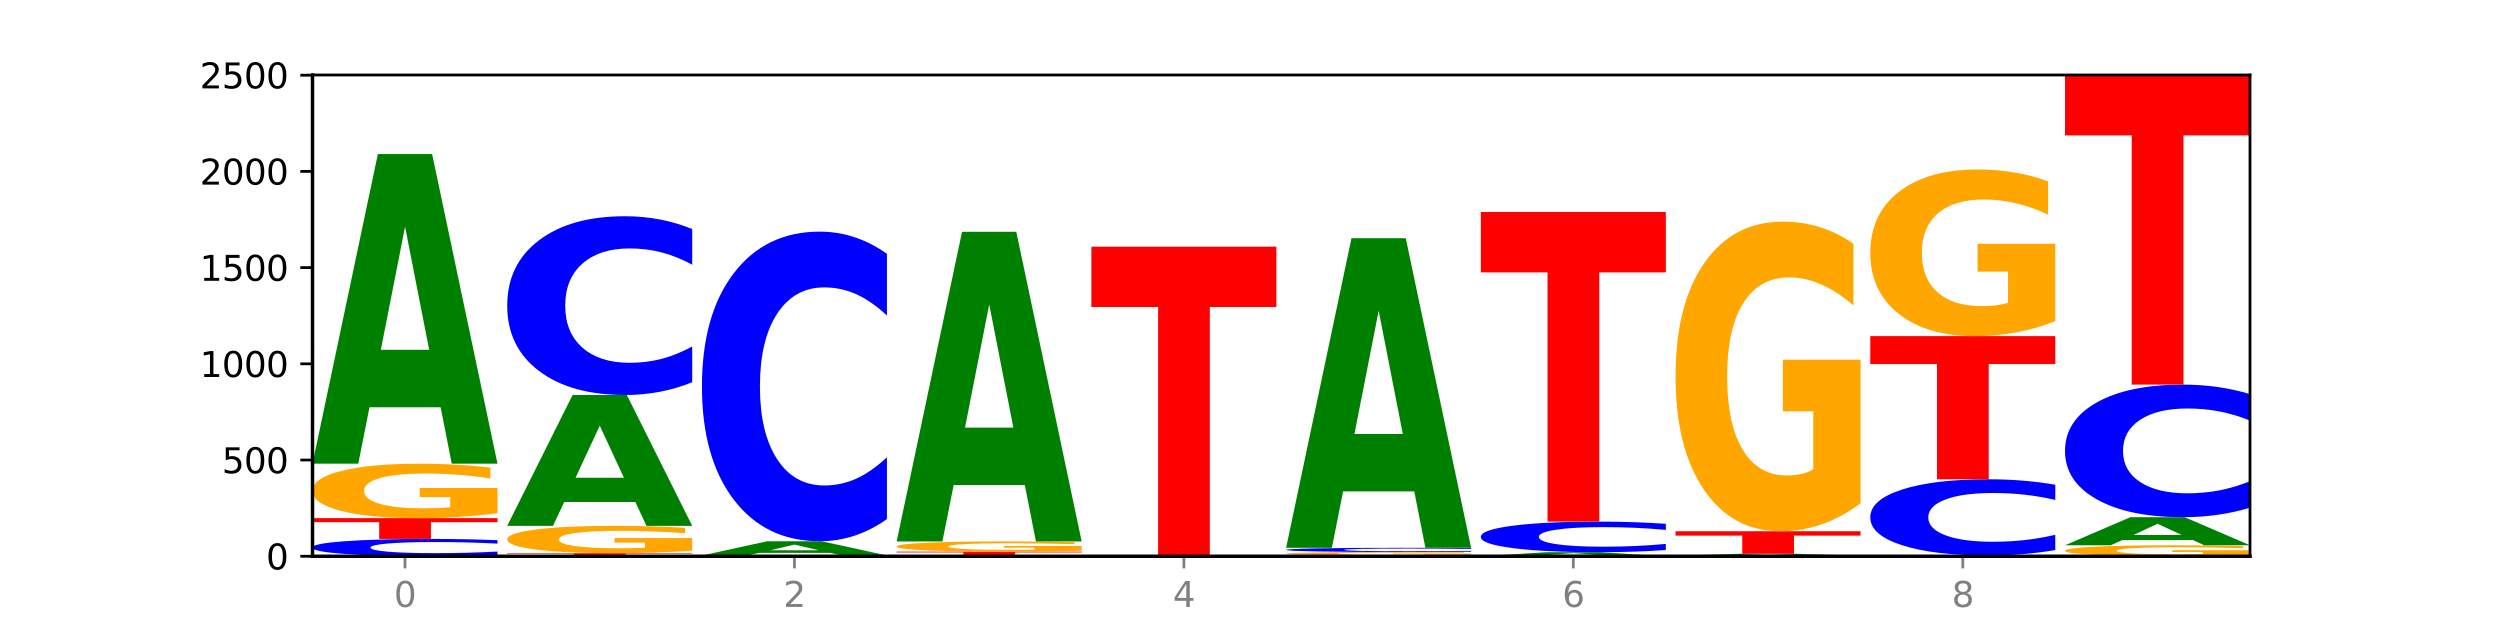 <?xml version="1.0" encoding="utf-8" standalone="no"?>
<!DOCTYPE svg PUBLIC "-//W3C//DTD SVG 1.1//EN"
  "http://www.w3.org/Graphics/SVG/1.1/DTD/svg11.dtd">
<svg xmlns:xlink="http://www.w3.org/1999/xlink" width="720pt" height="180pt" viewBox="0 0 720 180" xmlns="http://www.w3.org/2000/svg" version="1.1">
 <defs>
  <style type="text/css">*{stroke-linejoin: round; stroke-linecap: butt}</style>
 </defs>
 <g id="figure_1">
  <g id="patch_1">
   <path d="M 0 180 
L 720 180 
L 720 0 
L 0 0 
z
" style="fill: #ffffff"/>
  </g>
  <g id="axes_1">
   <g id="patch_2">
    <path d="M 90 160.2 
L 648 160.2 
L 648 21.6 
L 90 21.6 
z
" style="fill: #ffffff"/>
   </g>
   <g id="line2d_1">
    <path d="M 90 160.2 
L 648 160.2 
" clip-path="url(#p8312a7737a)" style="fill: none; stroke: #000000; stroke-width: 0.5; stroke-linecap: square"/>
   </g>
   <g id="patch_3">
    <path d="M 143.276 159.842 
Q 138.82 160.02 134.001 160.109 
Q 129.182 160.2 123.934 160.2 
Q 108.282 160.2 99.141 159.528 
Q 90 158.857 90 157.708 
Q 90 156.555 99.141 155.884 
Q 108.282 155.212 123.934 155.212 
Q 129.182 155.212 134.001 155.303 
Q 138.82 155.393 143.276 155.57 
L 143.276 156.564 
Q 138.78 156.329 134.417 156.22 
Q 130.055 156.111 125.236 156.111 
Q 116.591 156.111 111.638 156.536 
Q 106.698 156.961 106.698 157.708 
Q 106.698 158.452 111.638 158.877 
Q 116.591 159.302 125.236 159.302 
Q 130.055 159.302 134.417 159.192 
Q 138.78 159.082 143.276 158.847 
L 143.276 159.842 
z
" clip-path="url(#p8312a7737a)" style="fill: #0000ff"/>
   </g>
   <g id="patch_4">
    <path d="M 90 149.227 
L 143.276 149.227 
L 143.276 150.395 
L 124.109 150.395 
L 124.109 155.212 
L 109.204 155.212 
L 109.204 150.395 
L 90 150.395 
L 90 149.227 
z
" clip-path="url(#p8312a7737a)" style="fill: #ff0000"/>
   </g>
   <g id="patch_5">
    <path d="M 143.276 147.808 
Q 137.903 148.518 132.124 148.874 
Q 126.345 149.227 120.184 149.227 
Q 106.262 149.227 98.131 147.115 
Q 90 145.003 90 141.391 
Q 90 137.736 98.274 135.64 
Q 106.561 133.544 120.972 133.544 
Q 126.525 133.544 131.611 133.829 
Q 136.709 134.111 141.223 134.668 
L 141.223 137.794 
Q 136.566 137.079 131.957 136.725 
Q 127.348 136.369 122.716 136.369 
Q 114.143 136.369 109.498 137.671 
Q 104.853 138.97 104.853 141.391 
Q 104.853 143.788 109.331 145.097 
Q 113.808 146.402 122.047 146.402 
Q 124.292 146.402 126.214 146.328 
Q 128.136 146.25 129.665 146.088 
L 129.665 143.153 
L 120.889 143.153 
L 120.889 140.538 
L 143.276 140.538 
L 143.276 147.808 
z
" clip-path="url(#p8312a7737a)" style="fill: #ffa600"/>
   </g>
   <g id="patch_6">
    <path d="M 126.905 117.301 
L 106.415 117.301 
L 103.18 133.544 
L 90 133.544 
L 108.823 44.377 
L 124.454 44.377 
L 143.276 133.544 
L 130.107 133.544 
L 126.905 117.301 
z
M 109.683 100.751 
L 123.604 100.751 
L 116.655 65.283 
L 109.683 100.751 
z
" clip-path="url(#p8312a7737a)" style="fill: #008000"/>
   </g>
   <g id="patch_7">
    <path d="M 146.08 159.313 
L 199.357 159.313 
L 199.357 159.486 
L 180.19 159.486 
L 180.19 160.2 
L 165.285 160.2 
L 165.285 159.486 
L 146.08 159.486 
L 146.08 159.313 
z
" clip-path="url(#p8312a7737a)" style="fill: #ff0000"/>
   </g>
   <g id="patch_8">
    <path d="M 199.357 158.601 
Q 193.984 158.957 188.205 159.136 
Q 182.426 159.313 176.265 159.313 
Q 162.343 159.313 154.212 158.253 
Q 146.08 157.194 146.08 155.381 
Q 146.08 153.547 154.355 152.496 
Q 162.641 151.444 177.053 151.444 
Q 182.605 151.444 187.691 151.587 
Q 192.79 151.728 197.303 152.008 
L 197.303 153.577 
Q 192.646 153.217 188.038 153.04 
Q 183.429 152.861 178.796 152.861 
Q 170.223 152.861 165.578 153.515 
Q 160.934 154.167 160.934 155.381 
Q 160.934 156.584 165.411 157.241 
Q 169.889 157.896 178.127 157.896 
Q 180.372 157.896 182.294 157.858 
Q 184.217 157.819 185.745 157.738 
L 185.745 156.265 
L 176.969 156.265 
L 176.969 154.954 
L 199.357 154.954 
L 199.357 158.601 
z
" clip-path="url(#p8312a7737a)" style="fill: #ffa600"/>
   </g>
   <g id="patch_9">
    <path d="M 182.985 144.579 
L 162.496 144.579 
L 159.261 151.444 
L 146.08 151.444 
L 164.903 113.76 
L 180.534 113.76 
L 199.357 151.444 
L 186.187 151.444 
L 182.985 144.579 
z
M 165.764 137.585 
L 179.684 137.585 
L 172.735 122.595 
L 165.764 137.585 
z
" clip-path="url(#p8312a7737a)" style="fill: #008000"/>
   </g>
   <g id="patch_10">
    <path d="M 199.357 110.07 
Q 194.9 111.899 190.081 112.824 
Q 185.263 113.76 180.014 113.76 
Q 164.363 113.76 155.222 106.826 
Q 146.08 99.892 146.08 88.034 
Q 146.08 76.134 155.222 69.211 
Q 164.363 62.277 180.014 62.277 
Q 185.263 62.277 190.081 63.213 
Q 194.9 64.138 199.357 65.967 
L 199.357 76.23 
Q 194.86 73.805 190.498 72.678 
Q 186.135 71.55 181.316 71.55 
Q 172.672 71.55 167.718 75.942 
Q 162.779 80.324 162.779 88.034 
Q 162.779 95.713 167.718 100.105 
Q 172.672 104.486 181.316 104.486 
Q 186.135 104.486 190.498 103.359 
Q 194.86 102.221 199.357 99.796 
L 199.357 110.07 
z
" clip-path="url(#p8312a7737a)" style="fill: #0000ff"/>
   </g>
   <g id="patch_11">
    <path d="M 255.437 160.18 
Q 250.064 160.19 244.285 160.195 
Q 238.506 160.2 232.345 160.2 
Q 218.423 160.2 210.292 160.17 
Q 202.161 160.14 202.161 160.089 
Q 202.161 160.038 210.435 160.008 
Q 218.722 159.978 233.133 159.978 
Q 238.685 159.978 243.772 159.982 
Q 248.87 159.986 253.384 159.994 
L 253.384 160.038 
Q 248.727 160.028 244.118 160.023 
Q 239.509 160.018 234.876 160.018 
Q 226.304 160.018 221.659 160.037 
Q 217.014 160.055 217.014 160.089 
Q 217.014 160.123 221.492 160.142 
Q 225.969 160.16 234.208 160.16 
Q 236.453 160.16 238.375 160.159 
Q 240.297 160.158 241.826 160.156 
L 241.826 160.114 
L 233.05 160.114 
L 233.05 160.077 
L 255.437 160.077 
L 255.437 160.18 
z
" clip-path="url(#p8312a7737a)" style="fill: #ffa600"/>
   </g>
   <g id="patch_12">
    <path d="M 239.065 159.231 
L 218.576 159.231 
L 215.341 159.978 
L 202.161 159.978 
L 220.983 155.877 
L 236.615 155.877 
L 255.437 159.978 
L 242.268 159.978 
L 239.065 159.231 
z
M 221.844 158.47 
L 235.765 158.47 
L 228.815 156.839 
L 221.844 158.47 
z
" clip-path="url(#p8312a7737a)" style="fill: #008000"/>
   </g>
   <g id="patch_13">
    <path d="M 255.437 149.486 
Q 250.981 152.654 246.162 154.257 
Q 241.343 155.877 236.094 155.877 
Q 220.443 155.877 211.302 143.868 
Q 202.161 131.859 202.161 111.321 
Q 202.161 90.71 211.302 78.719 
Q 220.443 66.71 236.094 66.71 
Q 241.343 66.71 246.162 68.331 
Q 250.981 69.933 255.437 73.102 
L 255.437 90.876 
Q 250.94 86.677 246.578 84.724 
Q 242.215 82.772 237.397 82.772 
Q 228.752 82.772 223.799 90.379 
Q 218.859 97.967 218.859 111.321 
Q 218.859 124.62 223.799 132.227 
Q 228.752 139.816 237.397 139.816 
Q 242.215 139.816 246.578 137.863 
Q 250.94 135.893 255.437 131.693 
L 255.437 149.486 
z
" clip-path="url(#p8312a7737a)" style="fill: #0000ff"/>
   </g>
   <g id="patch_14">
    <path d="M 311.518 160.192 
Q 307.061 160.196 302.242 160.198 
Q 297.423 160.2 292.175 160.2 
Q 276.524 160.2 267.382 160.185 
Q 258.241 160.17 258.241 160.145 
Q 258.241 160.119 267.382 160.104 
Q 276.524 160.089 292.175 160.089 
Q 297.423 160.089 302.242 160.091 
Q 307.061 160.093 311.518 160.097 
L 311.518 160.119 
Q 307.021 160.114 302.658 160.112 
Q 298.296 160.109 293.477 160.109 
Q 284.832 160.109 279.879 160.119 
Q 274.94 160.128 274.94 160.145 
Q 274.94 160.161 279.879 160.171 
Q 284.832 160.18 293.477 160.18 
Q 298.296 160.18 302.658 160.178 
Q 307.021 160.175 311.518 160.17 
L 311.518 160.192 
z
" clip-path="url(#p8312a7737a)" style="fill: #0000ff"/>
   </g>
   <g id="patch_15">
    <path d="M 258.241 158.87 
L 311.518 158.87 
L 311.518 159.108 
L 292.35 159.108 
L 292.35 160.089 
L 277.445 160.089 
L 277.445 159.108 
L 258.241 159.108 
L 258.241 158.87 
z
" clip-path="url(#p8312a7737a)" style="fill: #ff0000"/>
   </g>
   <g id="patch_16">
    <path d="M 311.518 158.604 
Q 306.145 158.737 300.366 158.804 
Q 294.587 158.87 288.426 158.87 
Q 274.504 158.87 266.372 158.474 
Q 258.241 158.079 258.241 157.402 
Q 258.241 156.718 266.516 156.325 
Q 274.802 155.933 289.214 155.933 
Q 294.766 155.933 299.852 155.986 
Q 304.951 156.039 309.464 156.143 
L 309.464 156.729 
Q 304.807 156.595 300.198 156.529 
Q 295.59 156.462 290.957 156.462 
Q 282.384 156.462 277.739 156.706 
Q 273.095 156.949 273.095 157.402 
Q 273.095 157.851 277.572 158.096 
Q 282.05 158.341 290.288 158.341 
Q 292.533 158.341 294.455 158.327 
Q 296.378 158.312 297.906 158.282 
L 297.906 157.732 
L 289.13 157.732 
L 289.13 157.243 
L 311.518 157.243 
L 311.518 158.604 
z
" clip-path="url(#p8312a7737a)" style="fill: #ffa600"/>
   </g>
   <g id="patch_17">
    <path d="M 295.146 139.689 
L 274.657 139.689 
L 271.421 155.933 
L 258.241 155.933 
L 277.064 66.766 
L 292.695 66.766 
L 311.518 155.933 
L 298.348 155.933 
L 295.146 139.689 
z
M 277.924 123.14 
L 291.845 123.14 
L 284.896 87.672 
L 277.924 123.14 
z
" clip-path="url(#p8312a7737a)" style="fill: #008000"/>
   </g>
   <g id="patch_18">
    <path d="M 314.322 71.033 
L 367.598 71.033 
L 367.598 88.423 
L 348.431 88.423 
L 348.431 160.2 
L 333.526 160.2 
L 333.526 88.423 
L 314.322 88.423 
L 314.322 71.033 
z
" clip-path="url(#p8312a7737a)" style="fill: #ff0000"/>
   </g>
   <g id="patch_19">
    <path d="M 370.402 159.978 
L 423.678 159.978 
L 423.678 160.022 
L 404.511 160.022 
L 404.511 160.2 
L 389.606 160.2 
L 389.606 160.022 
L 370.402 160.022 
L 370.402 159.978 
z
" clip-path="url(#p8312a7737a)" style="fill: #ff0000"/>
   </g>
   <g id="patch_20">
    <path d="M 423.678 159.888 
Q 418.305 159.933 412.526 159.956 
Q 406.747 159.978 400.586 159.978 
Q 386.664 159.978 378.533 159.844 
Q 370.402 159.71 370.402 159.48 
Q 370.402 159.247 378.676 159.114 
Q 386.963 158.981 401.374 158.981 
Q 406.927 158.981 412.013 158.999 
Q 417.111 159.017 421.625 159.052 
L 421.625 159.251 
Q 416.968 159.206 412.359 159.183 
Q 407.75 159.16 403.118 159.16 
Q 394.545 159.16 389.9 159.243 
Q 385.255 159.326 385.255 159.48 
Q 385.255 159.632 389.733 159.716 
Q 394.21 159.799 402.449 159.799 
Q 404.694 159.799 406.616 159.794 
Q 408.538 159.789 410.067 159.779 
L 410.067 159.592 
L 401.291 159.592 
L 401.291 159.426 
L 423.678 159.426 
L 423.678 159.888 
z
" clip-path="url(#p8312a7737a)" style="fill: #ffa600"/>
   </g>
   <g id="patch_21">
    <path d="M 423.678 158.893 
Q 419.222 158.937 414.403 158.959 
Q 409.584 158.981 404.336 158.981 
Q 388.684 158.981 379.543 158.817 
Q 370.402 158.652 370.402 158.372 
Q 370.402 158.09 379.543 157.926 
Q 388.684 157.762 404.336 157.762 
Q 409.584 157.762 414.403 157.784 
Q 419.222 157.806 423.678 157.849 
L 423.678 158.092 
Q 419.182 158.035 414.819 158.008 
Q 410.457 157.981 405.638 157.981 
Q 396.993 157.981 392.04 158.085 
Q 387.1 158.189 387.1 158.372 
Q 387.1 158.553 392.04 158.657 
Q 396.993 158.761 405.638 158.761 
Q 410.457 158.761 414.819 158.735 
Q 419.182 158.708 423.678 158.65 
L 423.678 158.893 
z
" clip-path="url(#p8312a7737a)" style="fill: #0000ff"/>
   </g>
   <g id="patch_22">
    <path d="M 407.307 141.518 
L 386.817 141.518 
L 383.582 157.762 
L 370.402 157.762 
L 389.225 68.594 
L 404.856 68.594 
L 423.678 157.762 
L 410.509 157.762 
L 407.307 141.518 
z
M 390.085 124.969 
L 404.006 124.969 
L 397.057 89.501 
L 390.085 124.969 
z
" clip-path="url(#p8312a7737a)" style="fill: #008000"/>
   </g>
   <g id="patch_23">
    <path d="M 463.387 159.988 
L 442.898 159.988 
L 439.663 160.2 
L 426.482 160.2 
L 445.305 159.036 
L 460.936 159.036 
L 479.759 160.2 
L 466.589 160.2 
L 463.387 159.988 
z
M 446.166 159.772 
L 460.087 159.772 
L 453.137 159.309 
L 446.166 159.772 
z
" clip-path="url(#p8312a7737a)" style="fill: #008000"/>
   </g>
   <g id="patch_24">
    <path d="M 479.759 158.405 
Q 475.302 158.718 470.483 158.876 
Q 465.665 159.036 460.416 159.036 
Q 444.765 159.036 435.624 157.849 
Q 426.482 156.663 426.482 154.633 
Q 426.482 152.596 435.624 151.412 
Q 444.765 150.225 460.416 150.225 
Q 465.665 150.225 470.483 150.385 
Q 475.302 150.543 479.759 150.856 
L 479.759 152.613 
Q 475.262 152.198 470.9 152.005 
Q 466.537 151.812 461.718 151.812 
Q 453.074 151.812 448.12 152.564 
Q 443.181 153.314 443.181 154.633 
Q 443.181 155.947 448.12 156.699 
Q 453.074 157.449 461.718 157.449 
Q 466.537 157.449 470.9 157.256 
Q 475.262 157.061 479.759 156.646 
L 479.759 158.405 
z
" clip-path="url(#p8312a7737a)" style="fill: #0000ff"/>
   </g>
   <g id="patch_25">
    <path d="M 426.482 61.057 
L 479.759 61.057 
L 479.759 78.448 
L 460.592 78.448 
L 460.592 150.225 
L 445.687 150.225 
L 445.687 78.448 
L 426.482 78.448 
L 426.482 61.057 
z
" clip-path="url(#p8312a7737a)" style="fill: #ff0000"/>
   </g>
   <g id="patch_26">
    <path d="M 535.839 160.188 
Q 531.383 160.194 526.564 160.197 
Q 521.745 160.2 516.496 160.2 
Q 500.845 160.2 491.704 160.178 
Q 482.563 160.155 482.563 160.117 
Q 482.563 160.078 491.704 160.056 
Q 500.845 160.034 516.496 160.034 
Q 521.745 160.034 526.564 160.037 
Q 531.383 160.04 535.839 160.046 
L 535.839 160.079 
Q 531.342 160.071 526.98 160.067 
Q 522.617 160.064 517.799 160.064 
Q 509.154 160.064 504.201 160.078 
Q 499.261 160.092 499.261 160.117 
Q 499.261 160.142 504.201 160.156 
Q 509.154 160.17 517.799 160.17 
Q 522.617 160.17 526.98 160.166 
Q 531.342 160.163 535.839 160.155 
L 535.839 160.188 
z
" clip-path="url(#p8312a7737a)" style="fill: #0000ff"/>
   </g>
   <g id="patch_27">
    <path d="M 519.467 159.933 
L 498.978 159.933 
L 495.743 160.034 
L 482.563 160.034 
L 501.385 159.48 
L 517.017 159.48 
L 535.839 160.034 
L 522.67 160.034 
L 519.467 159.933 
z
M 502.246 159.83 
L 516.167 159.83 
L 509.217 159.61 
L 502.246 159.83 
z
" clip-path="url(#p8312a7737a)" style="fill: #008000"/>
   </g>
   <g id="patch_28">
    <path d="M 482.563 152.996 
L 535.839 152.996 
L 535.839 154.26 
L 516.672 154.26 
L 516.672 159.48 
L 501.767 159.48 
L 501.767 154.26 
L 482.563 154.26 
L 482.563 152.996 
z
" clip-path="url(#p8312a7737a)" style="fill: #ff0000"/>
   </g>
   <g id="patch_29">
    <path d="M 535.839 144.928 
Q 530.466 148.962 524.687 150.988 
Q 518.908 152.996 512.747 152.996 
Q 498.825 152.996 490.694 140.986 
Q 482.563 128.977 482.563 108.44 
Q 482.563 87.663 490.837 75.746 
Q 499.124 63.828 513.535 63.828 
Q 519.087 63.828 524.174 65.449 
Q 529.272 67.052 533.786 70.22 
L 533.786 87.994 
Q 529.129 83.924 524.52 81.916 
Q 519.911 79.89 515.278 79.89 
Q 506.706 79.89 502.061 87.294 
Q 497.416 94.681 497.416 108.44 
Q 497.416 122.07 501.894 129.511 
Q 506.371 136.934 514.61 136.934 
Q 516.855 136.934 518.777 136.511 
Q 520.699 136.068 522.228 135.147 
L 522.228 118.46 
L 513.452 118.46 
L 513.452 103.595 
L 535.839 103.595 
L 535.839 144.928 
z
" clip-path="url(#p8312a7737a)" style="fill: #ffa600"/>
   </g>
   <g id="patch_30">
    <path d="M 575.548 160.16 
L 555.059 160.16 
L 551.823 160.2 
L 538.643 160.2 
L 557.466 159.978 
L 573.097 159.978 
L 591.92 160.2 
L 578.75 160.2 
L 575.548 160.16 
z
M 558.326 160.118 
L 572.247 160.118 
L 565.298 160.03 
L 558.326 160.118 
z
" clip-path="url(#p8312a7737a)" style="fill: #008000"/>
   </g>
   <g id="patch_31">
    <path d="M 591.92 158.405 
Q 587.463 159.185 582.644 159.579 
Q 577.825 159.978 572.577 159.978 
Q 556.926 159.978 547.784 157.023 
Q 538.643 154.067 538.643 149.012 
Q 538.643 143.94 547.784 140.989 
Q 556.926 138.033 572.577 138.033 
Q 577.825 138.033 582.644 138.432 
Q 587.463 138.826 591.92 139.606 
L 591.92 143.98 
Q 587.423 142.947 583.06 142.466 
Q 578.698 141.986 573.879 141.986 
Q 565.234 141.986 560.281 143.858 
Q 555.342 145.726 555.342 149.012 
Q 555.342 152.285 560.281 154.158 
Q 565.234 156.025 573.879 156.025 
Q 578.698 156.025 583.06 155.545 
Q 587.423 155.06 591.92 154.026 
L 591.92 158.405 
z
" clip-path="url(#p8312a7737a)" style="fill: #0000ff"/>
   </g>
   <g id="patch_32">
    <path d="M 538.643 96.802 
L 591.92 96.802 
L 591.92 104.843 
L 572.752 104.843 
L 572.752 138.033 
L 557.847 138.033 
L 557.847 104.843 
L 538.643 104.843 
L 538.643 96.802 
z
" clip-path="url(#p8312a7737a)" style="fill: #ff0000"/>
   </g>
   <g id="patch_33">
    <path d="M 591.92 92.46 
Q 586.547 94.631 580.768 95.721 
Q 574.989 96.802 568.828 96.802 
Q 554.906 96.802 546.774 90.338 
Q 538.643 83.875 538.643 72.821 
Q 538.643 61.638 546.918 55.224 
Q 555.204 48.81 569.616 48.81 
Q 575.168 48.81 580.254 49.683 
Q 585.353 50.545 589.866 52.25 
L 589.866 61.817 
Q 585.209 59.626 580.6 58.545 
Q 575.992 57.455 571.359 57.455 
Q 562.786 57.455 558.141 61.44 
Q 553.497 65.415 553.497 72.821 
Q 553.497 80.157 557.974 84.162 
Q 562.452 88.157 570.69 88.157 
Q 572.935 88.157 574.857 87.929 
Q 576.78 87.691 578.308 87.196 
L 578.308 78.214 
L 569.532 78.214 
L 569.532 70.214 
L 591.92 70.214 
L 591.92 92.46 
z
" clip-path="url(#p8312a7737a)" style="fill: #ffa600"/>
   </g>
   <g id="patch_34">
    <path d="M 648 159.914 
Q 642.627 160.057 636.848 160.129 
Q 631.069 160.2 624.908 160.2 
Q 610.986 160.2 602.855 159.775 
Q 594.724 159.349 594.724 158.622 
Q 594.724 157.886 602.998 157.463 
Q 611.284 157.041 625.696 157.041 
Q 631.248 157.041 636.335 157.099 
Q 641.433 157.155 645.946 157.268 
L 645.946 157.897 
Q 641.29 157.753 636.681 157.682 
Q 632.072 157.61 627.439 157.61 
Q 618.866 157.61 614.222 157.872 
Q 609.577 158.134 609.577 158.622 
Q 609.577 159.104 614.055 159.368 
Q 618.532 159.631 626.771 159.631 
Q 629.015 159.631 630.938 159.616 
Q 632.86 159.6 634.388 159.568 
L 634.388 158.977 
L 625.612 158.977 
L 625.612 158.45 
L 648 158.45 
L 648 159.914 
z
" clip-path="url(#p8312a7737a)" style="fill: #ffa600"/>
   </g>
   <g id="patch_35">
    <path d="M 631.628 155.567 
L 611.139 155.567 
L 607.904 157.041 
L 594.724 157.041 
L 613.546 148.95 
L 629.177 148.95 
L 648 157.041 
L 634.831 157.041 
L 631.628 155.567 
z
M 614.407 154.066 
L 628.328 154.066 
L 621.378 150.847 
L 614.407 154.066 
z
" clip-path="url(#p8312a7737a)" style="fill: #008000"/>
   </g>
   <g id="patch_36">
    <path d="M 648 146.213 
Q 643.544 147.57 638.725 148.256 
Q 633.906 148.95 628.657 148.95 
Q 613.006 148.95 603.865 143.808 
Q 594.724 138.665 594.724 129.871 
Q 594.724 121.045 603.865 115.91 
Q 613.006 110.767 628.657 110.767 
Q 633.906 110.767 638.725 111.461 
Q 643.544 112.148 648 113.504 
L 648 121.116 
Q 643.503 119.317 639.141 118.481 
Q 634.778 117.645 629.959 117.645 
Q 621.315 117.645 616.362 120.903 
Q 611.422 124.152 611.422 129.871 
Q 611.422 135.565 616.362 138.823 
Q 621.315 142.072 629.959 142.072 
Q 634.778 142.072 639.141 141.236 
Q 643.503 140.392 648 138.594 
L 648 146.213 
z
" clip-path="url(#p8312a7737a)" style="fill: #0000ff"/>
   </g>
   <g id="patch_37">
    <path d="M 594.724 21.6 
L 648 21.6 
L 648 38.99 
L 628.833 38.99 
L 628.833 110.767 
L 613.928 110.767 
L 613.928 38.99 
L 594.724 38.99 
L 594.724 21.6 
z
" clip-path="url(#p8312a7737a)" style="fill: #ff0000"/>
   </g>
   <g id="matplotlib.axis_1">
    <g id="xtick_1">
     <g id="line2d_2">
      <defs>
       <path id="m34af87d230" d="M 0 0 
L 0 3.5 
" style="stroke: #808080; stroke-width: 0.8"/>
      </defs>
      <g>
       <use xlink:href="#m34af87d230" x="116.638" y="160.2" style="fill: #808080; stroke: #808080; stroke-width: 0.8"/>
      </g>
     </g>
     <g id="text_1">
      <!-- 0 -->
      <g style="fill: #808080" transform="translate(113.457 174.798) scale(0.1 -0.1)">
       <defs>
        <path id="DejaVuSans-30" d="M 2034 4250 
Q 1547 4250 1301 3770 
Q 1056 3291 1056 2328 
Q 1056 1369 1301 889 
Q 1547 409 2034 409 
Q 2525 409 2770 889 
Q 3016 1369 3016 2328 
Q 3016 3291 2770 3770 
Q 2525 4250 2034 4250 
z
M 2034 4750 
Q 2819 4750 3233 4129 
Q 3647 3509 3647 2328 
Q 3647 1150 3233 529 
Q 2819 -91 2034 -91 
Q 1250 -91 836 529 
Q 422 1150 422 2328 
Q 422 3509 836 4129 
Q 1250 4750 2034 4750 
z
" transform="scale(0.016)"/>
       </defs>
       <use xlink:href="#DejaVuSans-30"/>
      </g>
     </g>
    </g>
    <g id="xtick_2">
     <g id="line2d_3">
      <g>
       <use xlink:href="#m34af87d230" x="228.799" y="160.2" style="fill: #808080; stroke: #808080; stroke-width: 0.8"/>
      </g>
     </g>
     <g id="text_2">
      <!-- 2 -->
      <g style="fill: #808080" transform="translate(225.618 174.798) scale(0.1 -0.1)">
       <defs>
        <path id="DejaVuSans-32" d="M 1228 531 
L 3431 531 
L 3431 0 
L 469 0 
L 469 531 
Q 828 903 1448 1529 
Q 2069 2156 2228 2338 
Q 2531 2678 2651 2914 
Q 2772 3150 2772 3378 
Q 2772 3750 2511 3984 
Q 2250 4219 1831 4219 
Q 1534 4219 1204 4116 
Q 875 4013 500 3803 
L 500 4441 
Q 881 4594 1212 4672 
Q 1544 4750 1819 4750 
Q 2544 4750 2975 4387 
Q 3406 4025 3406 3419 
Q 3406 3131 3298 2873 
Q 3191 2616 2906 2266 
Q 2828 2175 2409 1742 
Q 1991 1309 1228 531 
z
" transform="scale(0.016)"/>
       </defs>
       <use xlink:href="#DejaVuSans-32"/>
      </g>
     </g>
    </g>
    <g id="xtick_3">
     <g id="line2d_4">
      <g>
       <use xlink:href="#m34af87d230" x="340.96" y="160.2" style="fill: #808080; stroke: #808080; stroke-width: 0.8"/>
      </g>
     </g>
     <g id="text_3">
      <!-- 4 -->
      <g style="fill: #808080" transform="translate(337.779 174.798) scale(0.1 -0.1)">
       <defs>
        <path id="DejaVuSans-34" d="M 2419 4116 
L 825 1625 
L 2419 1625 
L 2419 4116 
z
M 2253 4666 
L 3047 4666 
L 3047 1625 
L 3713 1625 
L 3713 1100 
L 3047 1100 
L 3047 0 
L 2419 0 
L 2419 1100 
L 313 1100 
L 313 1709 
L 2253 4666 
z
" transform="scale(0.016)"/>
       </defs>
       <use xlink:href="#DejaVuSans-34"/>
      </g>
     </g>
    </g>
    <g id="xtick_4">
     <g id="line2d_5">
      <g>
       <use xlink:href="#m34af87d230" x="453.121" y="160.2" style="fill: #808080; stroke: #808080; stroke-width: 0.8"/>
      </g>
     </g>
     <g id="text_4">
      <!-- 6 -->
      <g style="fill: #808080" transform="translate(449.939 174.798) scale(0.1 -0.1)">
       <defs>
        <path id="DejaVuSans-36" d="M 2113 2584 
Q 1688 2584 1439 2293 
Q 1191 2003 1191 1497 
Q 1191 994 1439 701 
Q 1688 409 2113 409 
Q 2538 409 2786 701 
Q 3034 994 3034 1497 
Q 3034 2003 2786 2293 
Q 2538 2584 2113 2584 
z
M 3366 4563 
L 3366 3988 
Q 3128 4100 2886 4159 
Q 2644 4219 2406 4219 
Q 1781 4219 1451 3797 
Q 1122 3375 1075 2522 
Q 1259 2794 1537 2939 
Q 1816 3084 2150 3084 
Q 2853 3084 3261 2657 
Q 3669 2231 3669 1497 
Q 3669 778 3244 343 
Q 2819 -91 2113 -91 
Q 1303 -91 875 529 
Q 447 1150 447 2328 
Q 447 3434 972 4092 
Q 1497 4750 2381 4750 
Q 2619 4750 2861 4703 
Q 3103 4656 3366 4563 
z
" transform="scale(0.016)"/>
       </defs>
       <use xlink:href="#DejaVuSans-36"/>
      </g>
     </g>
    </g>
    <g id="xtick_5">
     <g id="line2d_6">
      <g>
       <use xlink:href="#m34af87d230" x="565.281" y="160.2" style="fill: #808080; stroke: #808080; stroke-width: 0.8"/>
      </g>
     </g>
     <g id="text_5">
      <!-- 8 -->
      <g style="fill: #808080" transform="translate(562.1 174.798) scale(0.1 -0.1)">
       <defs>
        <path id="DejaVuSans-38" d="M 2034 2216 
Q 1584 2216 1326 1975 
Q 1069 1734 1069 1313 
Q 1069 891 1326 650 
Q 1584 409 2034 409 
Q 2484 409 2743 651 
Q 3003 894 3003 1313 
Q 3003 1734 2745 1975 
Q 2488 2216 2034 2216 
z
M 1403 2484 
Q 997 2584 770 2862 
Q 544 3141 544 3541 
Q 544 4100 942 4425 
Q 1341 4750 2034 4750 
Q 2731 4750 3128 4425 
Q 3525 4100 3525 3541 
Q 3525 3141 3298 2862 
Q 3072 2584 2669 2484 
Q 3125 2378 3379 2068 
Q 3634 1759 3634 1313 
Q 3634 634 3220 271 
Q 2806 -91 2034 -91 
Q 1263 -91 848 271 
Q 434 634 434 1313 
Q 434 1759 690 2068 
Q 947 2378 1403 2484 
z
M 1172 3481 
Q 1172 3119 1398 2916 
Q 1625 2713 2034 2713 
Q 2441 2713 2670 2916 
Q 2900 3119 2900 3481 
Q 2900 3844 2670 4047 
Q 2441 4250 2034 4250 
Q 1625 4250 1398 4047 
Q 1172 3844 1172 3481 
z
" transform="scale(0.016)"/>
       </defs>
       <use xlink:href="#DejaVuSans-38"/>
      </g>
     </g>
    </g>
   </g>
   <g id="matplotlib.axis_2">
    <g id="ytick_1">
     <g id="line2d_7">
      <defs>
       <path id="m91cf7ae1f4" d="M 0 0 
L -3.5 0 
" style="stroke: #000000; stroke-width: 0.8"/>
      </defs>
      <g>
       <use xlink:href="#m91cf7ae1f4" x="90" y="160.2" style="stroke: #000000; stroke-width: 0.8"/>
      </g>
     </g>
     <g id="text_6">
      <!-- 0 -->
      <g transform="translate(76.638 163.999) scale(0.1 -0.1)">
       <use xlink:href="#DejaVuSans-30"/>
      </g>
     </g>
    </g>
    <g id="ytick_2">
     <g id="line2d_8">
      <g>
       <use xlink:href="#m91cf7ae1f4" x="90" y="132.491" style="stroke: #000000; stroke-width: 0.8"/>
      </g>
     </g>
     <g id="text_7">
      <!-- 500 -->
      <g transform="translate(63.913 136.29) scale(0.1 -0.1)">
       <defs>
        <path id="DejaVuSans-35" d="M 691 4666 
L 3169 4666 
L 3169 4134 
L 1269 4134 
L 1269 2991 
Q 1406 3038 1543 3061 
Q 1681 3084 1819 3084 
Q 2600 3084 3056 2656 
Q 3513 2228 3513 1497 
Q 3513 744 3044 326 
Q 2575 -91 1722 -91 
Q 1428 -91 1123 -41 
Q 819 9 494 109 
L 494 744 
Q 775 591 1075 516 
Q 1375 441 1709 441 
Q 2250 441 2565 725 
Q 2881 1009 2881 1497 
Q 2881 1984 2565 2268 
Q 2250 2553 1709 2553 
Q 1456 2553 1204 2497 
Q 953 2441 691 2322 
L 691 4666 
z
" transform="scale(0.016)"/>
       </defs>
       <use xlink:href="#DejaVuSans-35"/>
       <use xlink:href="#DejaVuSans-30" x="63.623"/>
       <use xlink:href="#DejaVuSans-30" x="127.246"/>
      </g>
     </g>
    </g>
    <g id="ytick_3">
     <g id="line2d_9">
      <g>
       <use xlink:href="#m91cf7ae1f4" x="90" y="104.782" style="stroke: #000000; stroke-width: 0.8"/>
      </g>
     </g>
     <g id="text_8">
      <!-- 1000 -->
      <g transform="translate(57.55 108.581) scale(0.1 -0.1)">
       <defs>
        <path id="DejaVuSans-31" d="M 794 531 
L 1825 531 
L 1825 4091 
L 703 3866 
L 703 4441 
L 1819 4666 
L 2450 4666 
L 2450 531 
L 3481 531 
L 3481 0 
L 794 0 
L 794 531 
z
" transform="scale(0.016)"/>
       </defs>
       <use xlink:href="#DejaVuSans-31"/>
       <use xlink:href="#DejaVuSans-30" x="63.623"/>
       <use xlink:href="#DejaVuSans-30" x="127.246"/>
       <use xlink:href="#DejaVuSans-30" x="190.869"/>
      </g>
     </g>
    </g>
    <g id="ytick_4">
     <g id="line2d_10">
      <g>
       <use xlink:href="#m91cf7ae1f4" x="90" y="77.073" style="stroke: #000000; stroke-width: 0.8"/>
      </g>
     </g>
     <g id="text_9">
      <!-- 1500 -->
      <g transform="translate(57.55 80.872) scale(0.1 -0.1)">
       <use xlink:href="#DejaVuSans-31"/>
       <use xlink:href="#DejaVuSans-35" x="63.623"/>
       <use xlink:href="#DejaVuSans-30" x="127.246"/>
       <use xlink:href="#DejaVuSans-30" x="190.869"/>
      </g>
     </g>
    </g>
    <g id="ytick_5">
     <g id="line2d_11">
      <g>
       <use xlink:href="#m91cf7ae1f4" x="90" y="49.364" style="stroke: #000000; stroke-width: 0.8"/>
      </g>
     </g>
     <g id="text_10">
      <!-- 2000 -->
      <g transform="translate(57.55 53.164) scale(0.1 -0.1)">
       <use xlink:href="#DejaVuSans-32"/>
       <use xlink:href="#DejaVuSans-30" x="63.623"/>
       <use xlink:href="#DejaVuSans-30" x="127.246"/>
       <use xlink:href="#DejaVuSans-30" x="190.869"/>
      </g>
     </g>
    </g>
    <g id="ytick_6">
     <g id="line2d_12">
      <g>
       <use xlink:href="#m91cf7ae1f4" x="90" y="21.655" style="stroke: #000000; stroke-width: 0.8"/>
      </g>
     </g>
     <g id="text_11">
      <!-- 2500 -->
      <g transform="translate(57.55 25.455) scale(0.1 -0.1)">
       <use xlink:href="#DejaVuSans-32"/>
       <use xlink:href="#DejaVuSans-35" x="63.623"/>
       <use xlink:href="#DejaVuSans-30" x="127.246"/>
       <use xlink:href="#DejaVuSans-30" x="190.869"/>
      </g>
     </g>
    </g>
   </g>
   <g id="patch_38">
    <path d="M 90 160.2 
L 90 21.6 
" style="fill: none; stroke: #000000; stroke-linejoin: miter; stroke-linecap: square"/>
   </g>
   <g id="patch_39">
    <path d="M 648 160.2 
L 648 21.6 
" style="fill: none; stroke: #000000; stroke-width: 0.8; stroke-linejoin: miter; stroke-linecap: square"/>
   </g>
   <g id="patch_40">
    <path d="M 90 160.2 
L 648 160.2 
" style="fill: none; stroke: #000000; stroke-linejoin: miter; stroke-linecap: square"/>
   </g>
   <g id="patch_41">
    <path d="M 90 21.6 
L 648 21.6 
" style="fill: none; stroke: #000000; stroke-width: 0.8; stroke-linejoin: miter; stroke-linecap: square"/>
   </g>
  </g>
 </g>
 <defs>
  <clipPath id="p8312a7737a">
   <rect x="90" y="21.6" width="558" height="138.6"/>
  </clipPath>
 </defs>
</svg>

